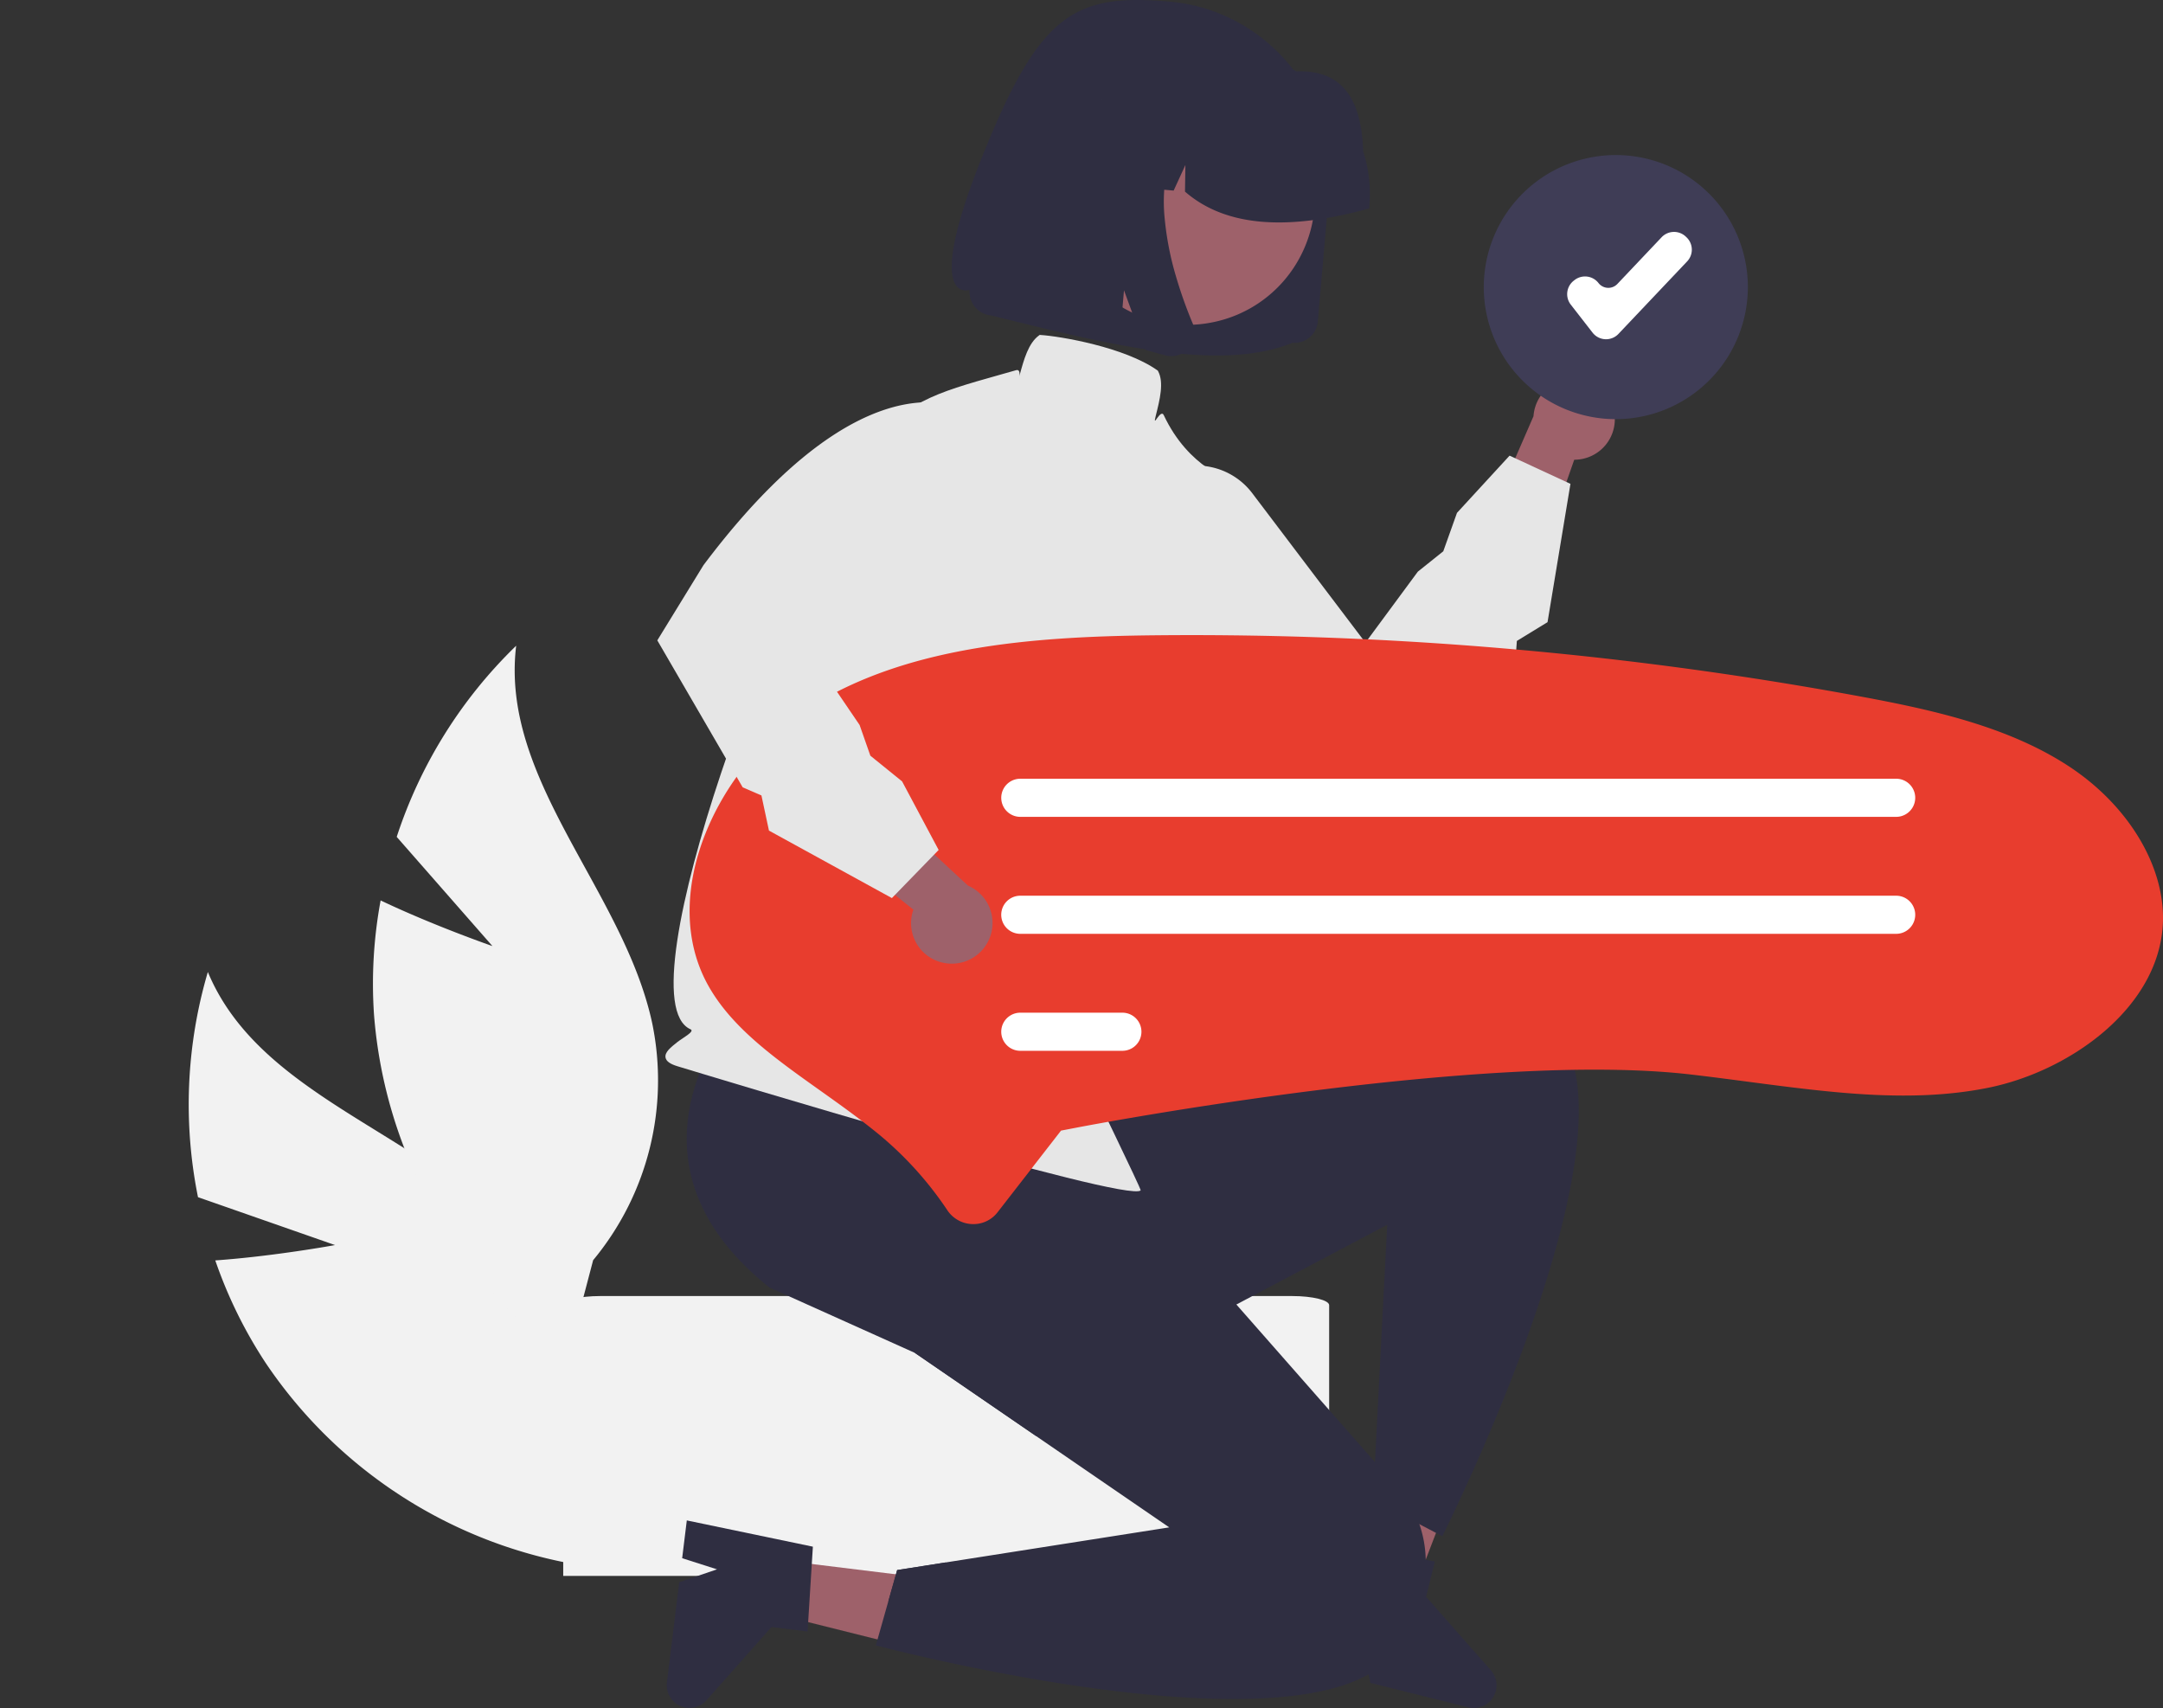<svg xmlns="http://www.w3.org/2000/svg" data-name="Layer 1" width="757.448" height="598.078" viewBox="0 0 757.448 598.078" xmlns:xlink="http://www.w3.org/1999/xlink"><rect x="0" y="0" width="757.448" height="598.078" fill="#333333" stroke="none"/><path d="M338.61,586.941l-48-16.77a164.052,164.052,0,0,1,3.452-78.858c18.209,43.839,75.004,56.096,106.538,91.579a98.678,98.678,0,0,1,22.866,82.418l9.191,34.87a165.354,165.354,0,0,1-118.311-71.911,159.724,159.724,0,0,1-17.682-35.957C317.384,590.842,338.61,586.941,338.61,586.941Z" transform="translate(-221.276 -150.961)" fill="#f2f2f2"/><path d="M393.718,482.241l-33.52-38.232a164.053,164.053,0,0,1,41.835-66.936c-5.738,47.123,37.659,85.756,47.633,132.167a98.678,98.678,0,0,1-20.681,82.994L419.814,627.11A165.354,165.354,0,0,1,352.25,506.264a159.724,159.724,0,0,1,2.316-40.003C373.323,475.185,393.718,482.241,393.718,482.241Z" transform="translate(-221.276 -150.961)" fill="#f2f2f2"/><path d="M673.779,604.792H431.42c-7.121,0-12.912,1.434-12.912,3.205v94.795H686.724V607.997C686.724,606.225,680.934,604.792,673.779,604.792Z" transform="translate(-221.276 -150.961)" fill="#f2f2f2"/><polygon points="271.281 546.06 269.016 564.511 339.105 582.027 342.448 554.795 271.281 546.06" fill="#9e616a"/><path d="M505.933,692.551l-1.859,29.693-12.629-1.55-22.795,25.649a7.948,7.948,0,0,1-13.83-6.248l4.307-35.094,13.235-4.516-12.202-3.895,1.624-13.232Z" transform="translate(-221.276 -150.961)" fill="#2f2e41"/><polygon points="476.038 555.143 494.076 559.638 519.999 492.205 493.377 485.57 476.038 555.143" fill="#9e616a"/><path d="M743.354,735.842l-22.68-25.75,3.08-12.35-3.21-.6h-.02l-20.04-3.74-5.98-1.12-14.5,42.7,12.94,3.23,5.35-11.64,2.24,10.69.63,2.99,34.31,8.55a7.943,7.943,0,0,0,7.88-12.96Z" transform="translate(-221.276 -150.961)" fill="#2f2e41"/><path d="M545.964,699.092l6.54-1.03c-7.02,7.31-13.76,12.14-20.16,13.64l3.1-10.96Z" transform="translate(-221.276 -150.961)" fill="#2f2e41"/><path d="M737.004,666.182c-6.19,13.84-10.65,22.7-10.65,22.7l-2.21-1.16-5.82-3.05-13.86-7.27-2.38-1.25.68-13.22,3.02-58.46,1.28-24.64-52.83,27.92-62.51,33.04q-3.84,6.69-7.63,13.02l-42.47-29.13,43.1-62.89,25.12-11.74-5.42-1.05a39.775,39.775,0,0,1,4.68-5.59l1.9-1.07s119.53-65.84,153.92-32.08a27.353,27.353,0,0,1,6.5,10.71C783.214,554.832,753.764,628.742,737.004,666.182Z" transform="translate(-221.276 -150.961)" fill="#2f2e41"/><path d="M710.704,728.112a27.8,27.8,0,0,1-10.17,9.15,52.373,52.373,0,0,1-10.96,4.47c-50.68,14.81-161.59-14.62-161.59-14.62l4.36-15.41,3.1-10.96,10.52-1.65,6.54-1.03,78.22-12.27-21.55-14.78-25.08-17.2-42.47-29.13-50.9-22.89c-59-47-9.6-99.7-9.6-99.7l33.02-23.4,10.72-7.6,65.86,33.7,19.12,45.26,5.88,13.91,38.51,43.79,48.53,55.18.38.43a34.823,34.823,0,0,1,3.95,3.5c.45.44.92.93,1.4,1.46a46.907,46.907,0,0,1,9.83,16.35,40.85,40.85,0,0,1,2.22,12.42.045.045,0,0,1,0,.05C720.764,705.952,718.234,716.342,710.704,728.112Z" transform="translate(-221.276 -150.961)" fill="#2f2e41"/><path d="M458.549,524.335c-2.626-.793-3.963-1.759-4.207-3.037-.358-1.877,1.752-3.55,4.196-5.489,1.704-1.351,6.2-3.702,4.556-4.425-24.918-10.971,35.662-166.73,53.24-184.429,3.572-3.596,3.146-10.897,7.906-17.392,13.002-17.739,24.41-20.953,47.136-27.354q2.767-.78,5.766-1.633c2.587-.738-.14,6.61,1.208,1.683,1.499-5.475,3.048-11.137,6.769-13.845l.242-.177.299.019c6.886.456,29.37,4.23,40.902,12.372l.159.114.093.171c2.126,3.965.622,9.949-.832,15.734-1.195,4.75,1.678-2.765,2.821-.324,8.74,18.661,23.767,22.886,23.919,22.929l.747.202-.149.758c3.928,20.368-23.015,83.47-28.84,125.962-5.918,43.17,27.817,91.79-21.757,83.617.114.375,18.296,37.703,18,38C616.216,572.306,468.448,527.324,458.549,524.335Zm150.964,53.191Z" transform="translate(-221.276 -150.961)" fill="#e6e6e6"/><path d="M786.548,295.317a14.173,14.173,0,0,1-14,16.623l-16.645,47.537L740.043,338.657l18.238-41.95a14.25,14.25,0,0,1,28.267-1.39Z" transform="translate(-221.276 -150.961)" fill="#9e616a"/><path d="M713.297,427.789l-30.17-6.524c-54.418-17.231-73.077-38.496-79.161-53.305-6.491-15.801-.576-27.365-.32-27.849l.155-.208L623.318,320.909a24.408,24.408,0,0,1,36.48,2.756L699.431,375.997l18.353-24.864,8.902-7.123,4.802-13.46,18.416-20.034,21.321,9.866L763.197,368.826l-10.741,6.568-.506,7.132-.177.208Z" transform="translate(-221.276 -150.961)" fill="#e6e6e6"/><path d="M562.138,579.6c-.149,0-.298-.003-.448-.009a10.89,10.89,0,0,1-8.757-4.981,123.025,123.025,0,0,0-25.899-28.055c-6.078-4.858-12.43-9.375-18.572-13.744-15.846-11.267-30.768-21.878-39.052-36.54-18.061-31.972,3.208-76.504,33.593-96.475,34.081-22.399,78.908-25.912,122.274-26.373q6.76-.071,13.529-.071h0a1289.894,1289.894,0,0,1,232.952,21.3c25.553,4.714,52.3,10.49,73.794,24.505,21.366,13.933,34.353,35.873,33.086,55.898-1.85,29.233-32.839,51.076-61.057,56.786-26.896,5.439-54.837,1.763-84.417-2.129-6.53-.859-13.282-1.747-19.959-2.519-72.566-8.388-208.886,17.465-214.653,18.57l-5.722,1.095-22.201,28.569A10.654,10.654,0,0,1,562.138,579.6Z" transform="translate(-221.276 -150.961)" fill="#e83d2e"/><path d="M885.283,436.993h-306.712a6.673,6.673,0,0,1,0-13.347h306.712a6.673,6.673,0,0,1,0,13.347Z" transform="translate(-221.276 -150.961)" fill="#fff"/><path d="M885.283,477.955h-306.712a6.673,6.673,0,1,1-.014-13.347H885.283a6.673,6.673,0,0,1,0,13.347Z" transform="translate(-221.276 -150.961)" fill="#fff"/><path d="M614.313,518.916H578.571a6.673,6.673,0,0,1,0-13.347h35.743a6.673,6.673,0,0,1,0,13.347Z" transform="translate(-221.276 -150.961)" fill="#fff"/><circle cx="565.834" cy="100.534" r="45.682" fill="#fff"/><path d="M787.11,297.736a46.24,46.24,0,1,1,46.24-46.24A46.293,46.293,0,0,1,787.11,297.736Z" transform="translate(-221.276 -150.961)" fill="#3f3d56"/><path d="M783.69,269.753c-.097,0-.195-.003-.292-.008a5.974,5.974,0,0,1-4.428-2.301l-7.634-9.815a5.976,5.976,0,0,1,1.048-8.388l.275-.214a5.976,5.976,0,0,1,8.39,1.048,4.359,4.359,0,0,0,6.602.321l15.501-16.364a5.985,5.985,0,0,1,8.451-.23l.254.242a5.976,5.976,0,0,1,.228,8.45l-24.055,25.391A5.97,5.97,0,0,1,783.69,269.753Z" transform="translate(-221.276 -150.961)" fill="#fff"/><path d="M552.176,488.196a14.173,14.173,0,0,1-11.046-18.716l-39.337-31.454,24.899-8.067,33.538,31.106a14.25,14.25,0,0,1-8.054,27.131Z" transform="translate(-221.276 -150.961)" fill="#9e616a"/><path d="M451.455,375.193l16.151-26.305c34.288-45.636,60.534-56.196,76.522-57.029,17.059-.89,26.011,8.523,26.382,8.925l.145.215,11.455,24.708a24.408,24.408,0,0,1-14.687,33.506l-62.507,20.057,17.379,25.554,3.771,10.759,11.109,8.99,12.801,24.013-16.373,16.849L490.555,441.809l-2.638-12.311-6.561-2.841-.138-.236Z" transform="translate(-221.276 -150.961)" fill="#e6e6e6"/><path id="b7175576-f1ba-43ba-8f76-518314c256be-586" data-name="Path 9" d="M673.859,270.987l.041.004a8.177,8.177,0,0,0,8.85-7.443l3.955-45.459a60.98,60.98,0,0,0-2.73-24.126,61.964,61.964,0,0,0-29.598-35.425,61.016,61.016,0,0,0-23.438-6.998c-33.567-2.973-45.779,4.094-66.162,55.394s-3.961,45.528-3.961,45.528a8.19,8.19,0,0,0,.368,3.246,8.324,8.324,0,0,0,3.988,4.759,8.217,8.217,0,0,0,3.134.935c39.725,9.818,79.812,20.163,105.56,9.587Z" transform="translate(-221.276 -150.961)" fill="#2f2e41"/><path id="a02f472c-6a06-41c7-9b05-293ddf5937fe-587" data-name="Ellipse 1" d="M599.537,194.796a44.98,44.98,0,0,0,46.2,69.056,44.456,44.456,0,0,0,28.497-19.025,44.98,44.98,0,0,0-46.166-69.036A44.456,44.456,0,0,0,599.536,194.798Z" transform="translate(-221.276 -150.961)" fill="#9e616a"/><path id="adbc6b4a-ced6-4270-bb29-8c8f4fd87f84-588" data-name="Path 10" d="M700.801,223.043a48.239,48.239,0,0,0-2.159-19.081c-.552-15.076-5.018-28.706-23.406-28.01a48.261,48.261,0,0,0-18.413-5.517l-9.095-.837q-.153-.014-.307-.027a48.157,48.157,0,0,0-52.123,43.834l-.079.911,19.241,1.752,8.158-17.765-.286,18.485,9.938.909,4.114-8.963-.142,9.32c14.832,12.889,37.196,13.421,64.471,5.9Z" transform="translate(-221.276 -150.961)" fill="#2f2e41"/><path id="e837c95d-b162-450d-9836-a61223397ab5-589" data-name="Path 13" d="M639.58,266.561a8.046,8.046,0,0,1-.721,4.371,8.229,8.229,0,0,1-1.25,1.925,8.323,8.323,0,0,1-1.456,1.315,8.163,8.163,0,0,1-5.451,1.461q-.181-.017-.361-.042t-.359-.057q-.181-.031-.36-.072t-.358-.089l-6.724-1.836-7.66-20.921-1.602,18.413-30.573-8.294,6.798-78.139,52.048,4.78-1.417,1.383a35.949,35.949,0,0,0-9.642,16.917,58.599,58.599,0,0,0-1.353,19.89,105.673,105.673,0,0,0,3.857,19.876,155.743,155.743,0,0,0,5.992,16.901A8.217,8.217,0,0,1,639.58,266.561Z" transform="translate(-221.276 -150.961)" fill="#2f2e41"/></svg>